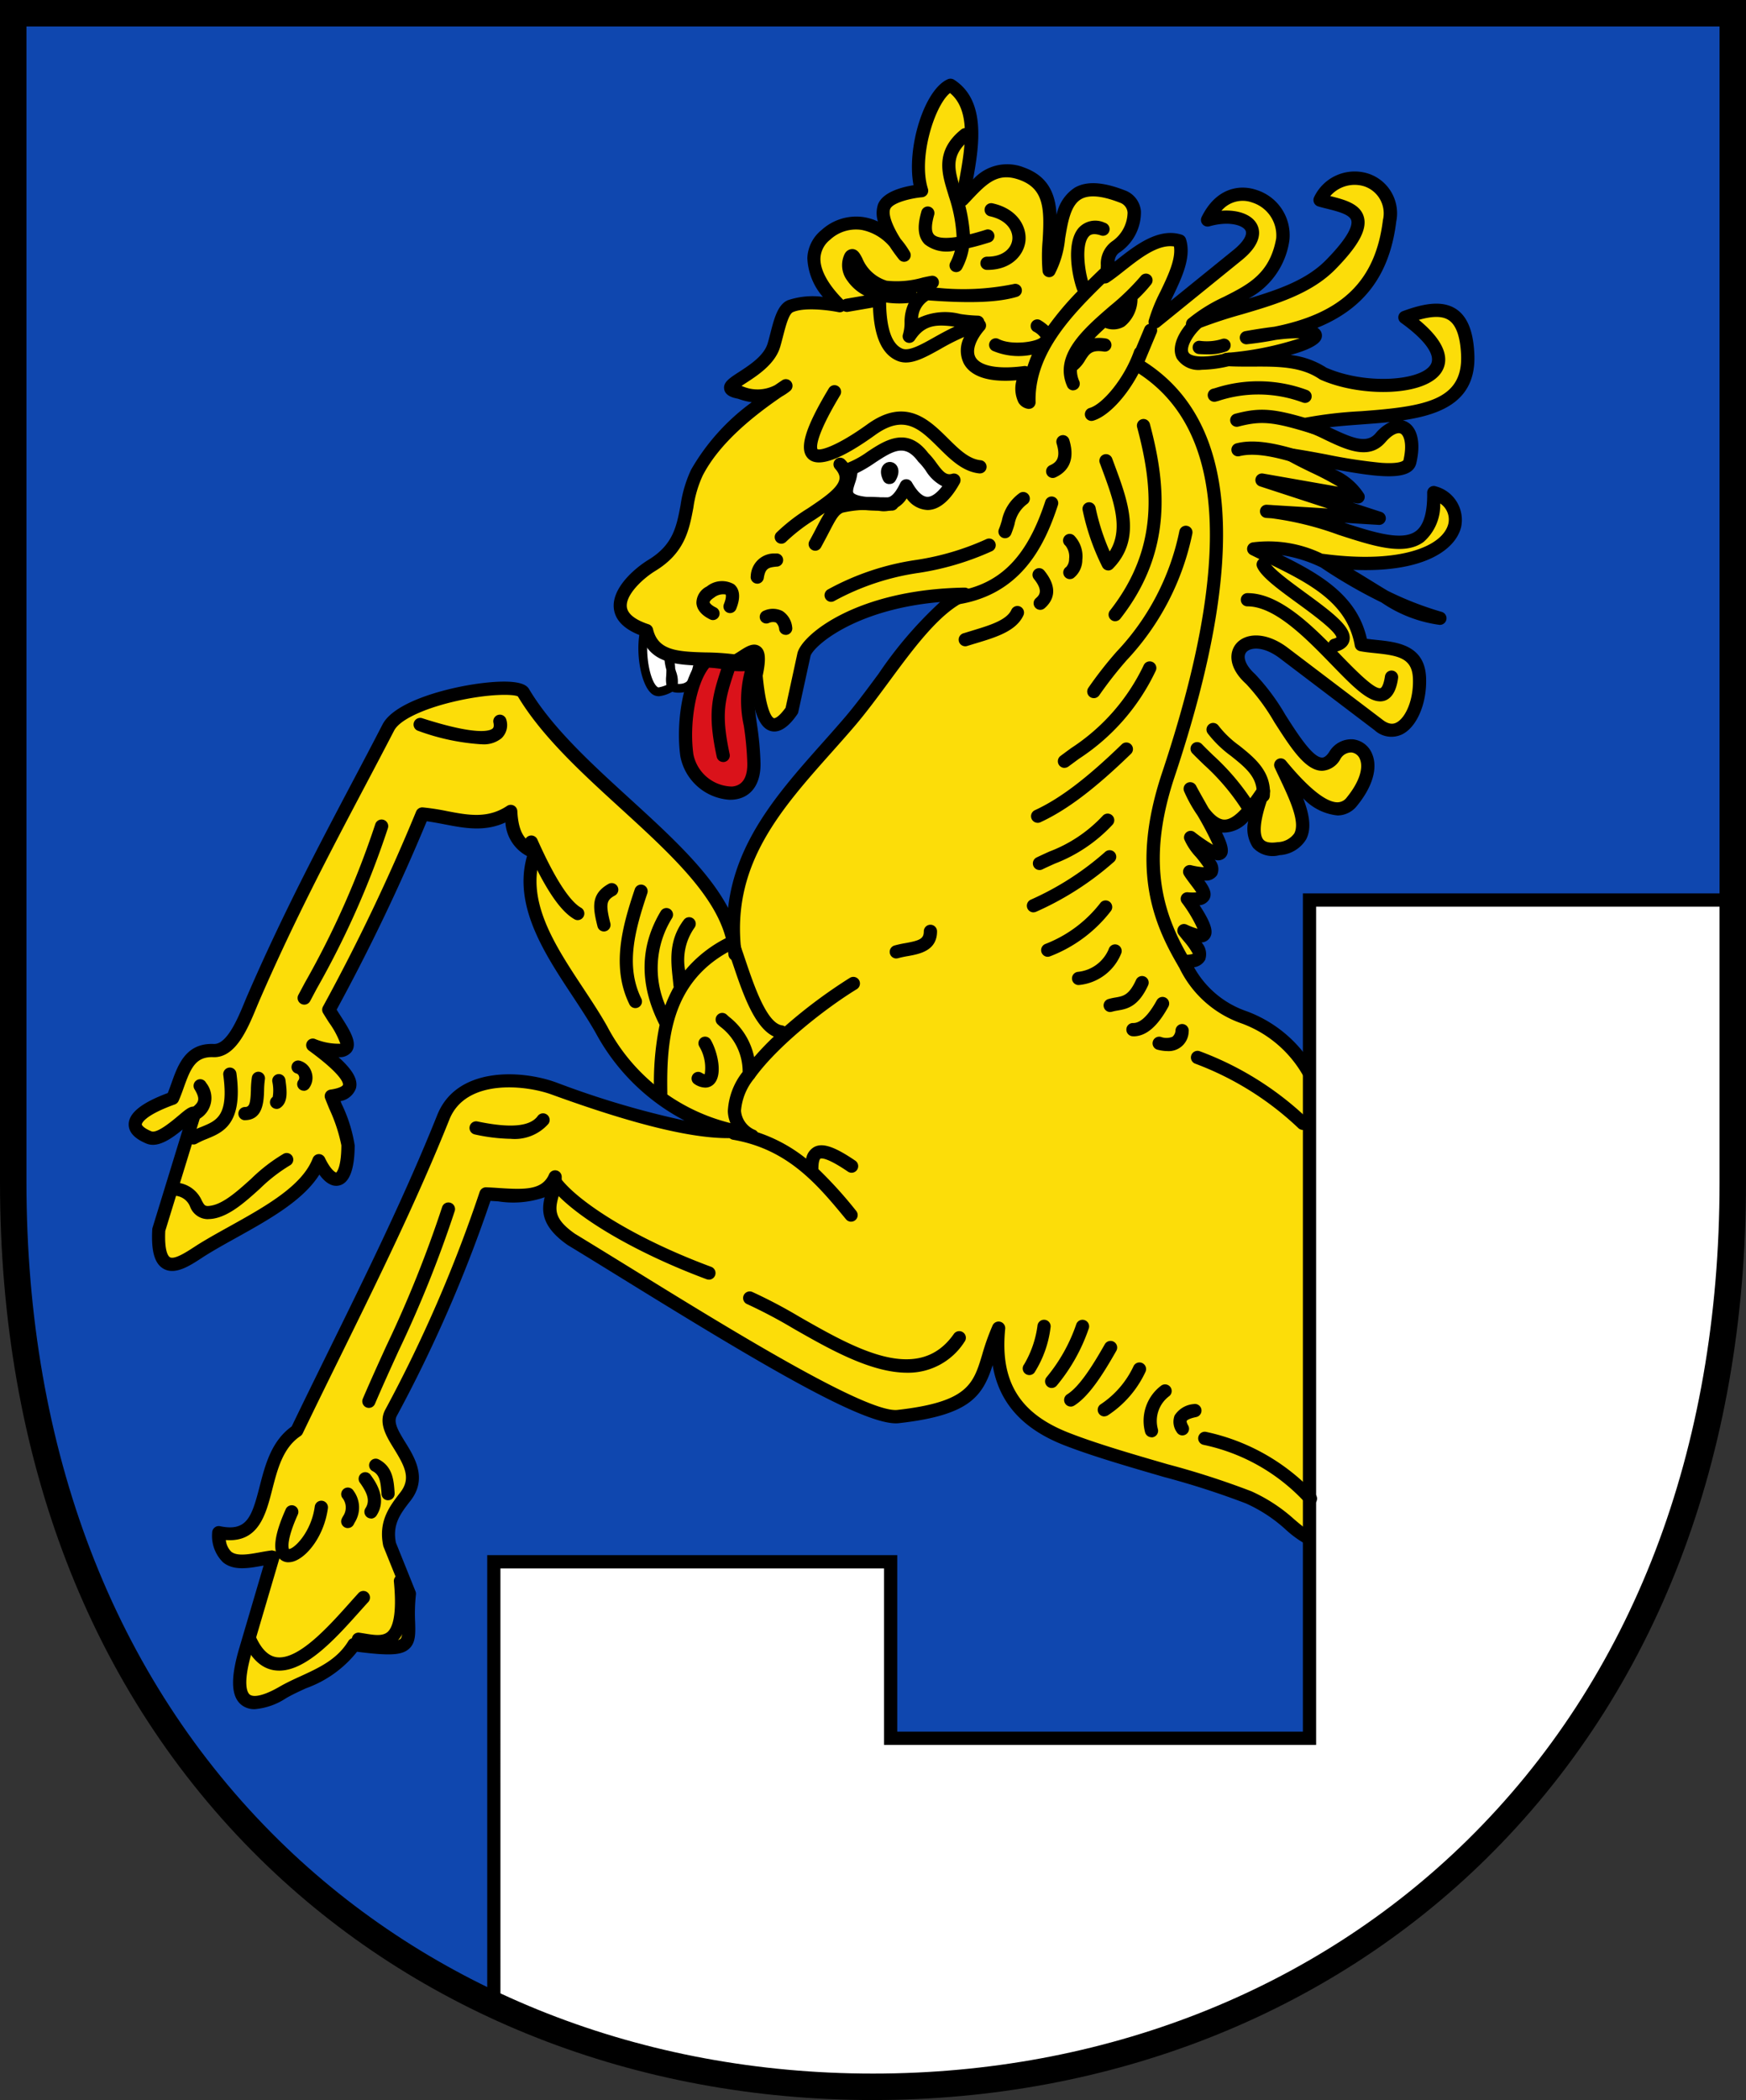 <svg xmlns="http://www.w3.org/2000/svg" width="169.411" height="203.636" viewBox="0 0 169.411 203.636"><rect x="0" y="0" width="169.411" height="203.636" fill="#333333" stroke="none"/><path d="M3,3H169.844V116.369c0,55.615-38.5,87.7-83.422,87.7S3,171.966,3,116.352Z" transform="translate(-1.717 -1.717)" fill="#0f47af"/><g transform="translate(61.941 61.168)"><path d="M145.87,144c-.368,2.409.445,5.694,1.544,5.472,2.387-.488.92-1.489.881-3.431.595,1.831-.436,3.059.881,3.1,1.964.064,1.613-1.9,2.207-2.815-.984-1.934-3.722-2.276-5.514-2.323h0Z" transform="translate(-145.356 -143.564)" fill="#fff"/><path d="M146.739,149.324a1.083,1.083,0,0,1-.757-.334c-.9-.856-1.42-3.542-1.1-5.639l.056-.372.376.009c3.084.081,5.061.941,5.882,2.558l.111.222-.137.205a3.187,3.187,0,0,0-.312.894c-.218.864-.556,2.169-2.267,2.113a1.779,1.779,0,0,1-.513-.09,3.345,3.345,0,0,1-1.151.415.915.915,0,0,1-.193.021Zm-1.061-5.467c-.18,1.844.3,3.957.89,4.513.077.073.141.107.193.094a3.2,3.2,0,0,0,.749-.231,3.1,3.1,0,0,1-.026-.856c.013-.188.021-.394.021-.612a5.415,5.415,0,0,1-.205-1.3l.834-.141a4.663,4.663,0,0,1,.222,1.318c.026.09.051.18.077.265a2.743,2.743,0,0,1,.18,1.224h.009c.984.034,1.168-.509,1.407-1.472a4.671,4.671,0,0,1,.3-.915c-.7-1.129-2.259-1.763-4.65-1.882Z" transform="translate(-144.788 -142.98)"/></g><g transform="translate(12.479 7.63)"><path d="M57.3,165.608c-.552,4.693,1.69,5.887-5.395,4.933-1.639,2.674-4.6,3.307-6.9,4.642-2.6,1.506-5.429,2.028-3.615-4.128l2.644-8.971c-2.327.287-5.159,1.519-5.249-2.387,5.835,1.2,3.217-6.956,7.581-9.869,4.856-10.079,10.062-20.013,14.22-30.4,1.788-4.466,7.97-3.79,10.734-2.785,4.749,1.728,12.924,4.5,17.728,4.167a19.343,19.343,0,0,1-13.125-9.869c-3.007-5.33-8.62-11.132-6.447-17.194-1.168-.475-2.207-1.228-2.34-3.949-2.862,1.9-5.72.471-8.582.24a193.034,193.034,0,0,1-9.069,18.973c1.313,2.216,3.876,5.159-1.557,3.44,3.452,2.515,5.074,4.479,1.8,4.95.684,1.733,1.621,3.837,1.617,4.766-.017,4.12-1.6,4.047-2.828,1.489-1.433,3.713-7.191,6.092-11.2,8.552-1.7,1.044-4.637,3.551-4.347-1.852l3.358-10.939c.483-1.57-2.708,2.644-4.312,1.985-2.314-.95-1.643-2.383,2.3-3.8.89-1.972,1.142-4.732,3.961-4.625,1.968.077,3.114-3.358,3.889-5.138,4.359-10.045,8.719-17.784,13.078-26.19,1.514-2.918,12.081-4.607,13.082-3.414,5.459,9.2,20.038,16.577,20.565,25.4-1.3-10,5.514-16,11.084-22.494,3.713-4.334,7.226-10.687,11.2-12.415-10.19.158-15.337,4.445-15.611,5.9L94.4,79.987c-2.61,3.718-3.234-.907-3.465-3.405.856-3.961-.98-1.775-2.032-1.382-3.521-.56-7.739.62-8.59-2.96-5.035-1.664-1.429-5.142.518-6.327,4.013-2.447,2.785-5.912,4.359-8.984,1.72-3.35,5.172-6.118,8.646-8.424a4.265,4.265,0,0,1-4.5.625c-2.986-.556,2.468-1.668,3.32-4.578.471-1.6.727-3.393,1.6-3.773,1.6-.7,4.791-.034,4.791-.034-1.951-1.917-3.773-4.77-1.36-6.875,2.464-2.148,5.741-1.2,7.606,1.976,0,0-2.55-3.149-1.947-4.714.492-1.275,3.645-1.544,3.645-1.544-1.074-3.414.787-9.36,2.789-10.237,3.247,2.1,1.865,7.17,1.172,11.1,1.566-1.621,2.965-3.534,5.758-2.524,4.111,1.48,2.272,6.058,2.665,9.395,1.775-2.725-.235-10.036,7.072-7.191,2.173.847,1,3.872-.655,4.92-1.065.676-.552,2.165-.993,2.879,2-1.326,4.689-4.287,7.217-3.478.736,2.319-1.78,5.523-2.357,7.842l8-6.486c3.264-2.648.406-4.359-2.93-3.388,2.468-5.031,7.974-1.459,7.3,1.908-1,5.506-5.673,5.459-8.744,8.167,4.5-1.878,10.109-2.4,13.4-5.745,5.275-5.373,1.459-5.527-1.048-6.259,1.617-3.431,7.328-2.661,6.755,2-.766,6.229-4.287,10.25-13.869,11.324,10.332-1.831,7.82,1.121-1.942,2.13,3.2.218,6.7-.449,9.369,1.369,5.818,2.58,16.646.834,7.923-5.446,3.29-1.2,5.882-1.3,6.092,3.611.312,7.247-9.472,5.386-15.713,6.755,2.49.783,5.527,3.307,7.247,1.3,1.869-2.178,3.606-.928,2.853,2.323-.419,1.818-7.345-.056-11.461-.637,2.319,1.322,5.7,2.468,6.434,4.051L140,57.643l11.375,3.709-10.926-.676c7.277.287,16.372,7.653,16.222-1.814,4.27,1.579,2.682,8.385-10.836,6.567a42.264,42.264,0,0,0,11.431,5.626c-5.2-.291-10.9-7.842-18.071-6.738,4.556,2.267,9.566,4.184,10.443,9.283,2.272.432,5.514-.026,5.647,3.226s-1.763,6.323-3.97,4.565l-9.194-6.973c-3.328-2.524-6.13-.111-3.226,2.515,2.759,2.494,5.861,10.956,8.184,7.41,1.54-2.349,5.288.009,1.668,4.458-1.7,2.1-4.646-.779-6.918-3.538,1.54,3.354,3.991,7.5-.218,8.124-2.9.432-2.806-2.058-1.467-5.6-2.16,3.2-4.359,5.831-7.1-.21,1.805,3.431,5.72,9.048.034,4.71.394,1.313,4.475,4.368-.094,3.328.89,1.412,2.725,2.866-.227,2.631,1.818,2.614,2.806,4.543-.321,3.08,1.027,1.365,2.858,3.016-.043,2.982,3.375,7.089,8.175,3.658,12.372,11.149l.077,44.95c-1.9-.89-2.815-2.661-6.13-4.133-3.444-1.527-12.368-3.576-17.707-5.673-5.275-2.071-7.076-5.668-6.567-10.729-2.053,4.556-.492,7.529-9.745,8.569-3.876.436-21.339-10.883-31.722-17.189-3.551-2.481-1.433-4.086-1.561-6.041-1.035,2.391-4.021,1.745-6.712,1.647a134.248,134.248,0,0,1-9.194,21.2c-1.241,2.237,3.837,4.963,1.395,8.124-.984,1.271-1.989,2.528-1.54,4.659l1.925,4.77Z" transform="translate(-30.041 -18.702)" fill="#fcdd09"/><path d="M41.4,175.937a1.985,1.985,0,0,1-1.266-.4c-1.027-.8-1.1-2.563-.227-5.523l2.357-8c-.034,0-.064.013-.1.017-1.382.248-2.811.5-3.829-.329a3.589,3.589,0,0,1-1.061-2.858.65.65,0,0,1,.231-.509.631.631,0,0,1,.539-.137c2.588.535,3.072-.873,3.833-3.837.535-2.075,1.134-4.419,3.114-5.835,1.185-2.456,2.409-4.941,3.589-7.345,3.649-7.414,7.422-15.08,10.537-22.862,1.87-4.676,8.077-4.415,11.551-3.149a86.477,86.477,0,0,0,12.441,3.692A20.6,20.6,0,0,1,74.5,110.38c-.663-1.172-1.442-2.353-2.267-3.606-2.717-4.111-5.78-8.749-4.406-13.561a3.955,3.955,0,0,1-2.1-3.256c-2.011.928-3.979.552-5.891.184-.6-.116-1.172-.222-1.741-.3a192.9,192.9,0,0,1-8.74,18.267c.12.2.248.394.376.595.916,1.429,1.707,2.661,1.052,3.512a1.465,1.465,0,0,1-1.245.5c1.395,1.258,1.9,2.186,1.694,3.007a1.938,1.938,0,0,1-1.5,1.258c.034.09.073.18.107.27a14.188,14.188,0,0,1,1.266,4.026c-.013,2.357-.522,3.662-1.514,3.884-.65.145-1.313-.227-1.912-1.061-1.579,2.52-4.881,4.359-8.09,6.143-1,.556-1.938,1.078-2.806,1.613-.167.1-.347.218-.535.342-1.147.749-2.575,1.681-3.7,1.031-.856-.492-1.2-1.7-1.087-3.807a.644.644,0,0,1,.026-.154l2.93-9.54c-1.074.881-2.4,1.827-3.512,1.369-1.164-.479-1.745-1.112-1.728-1.891.026-1.082,1.262-2.071,3.79-3.012.128-.308.244-.637.368-.984.616-1.728,1.378-3.889,4.1-3.773h.039c1.266,0,2.314-2.528,2.939-4.043.107-.257.205-.5.3-.71,3.388-7.807,6.832-14.327,10.16-20.633.98-1.852,1.959-3.709,2.935-5.6,1.185-2.284,6.575-3.666,9.908-4.034,3.491-.385,4.051.282,4.235.5a.613.613,0,0,1,.06.086c2.22,3.743,6.049,7.234,9.75,10.614,3.9,3.559,7.645,6.978,9.574,10.627.744-6.55,5-11.328,9.134-15.979.714-.8,1.45-1.63,2.152-2.447,1.112-1.3,2.233-2.819,3.32-4.287a39.239,39.239,0,0,1,5.964-6.948c-8.518.732-12.428,4.453-12.577,5.258L94.149,79.24a.591.591,0,0,1-.1.231c-.338.479-1.36,1.942-2.575,1.621-1.125-.3-1.737-1.9-2.053-5.335a.718.718,0,0,1,.013-.193,7.272,7.272,0,0,0,.205-1.45c-.154.086-.338.205-.471.291a5.041,5.041,0,0,1-.916.513.65.65,0,0,1-.325.034,22.261,22.261,0,0,0-2.8-.193c-2.635-.068-5.356-.141-6.22-2.909-1.634-.607-2.524-1.493-2.657-2.635-.227-1.976,2.011-3.906,3.371-4.736,2.379-1.45,2.712-3.226,3.1-5.279a12.267,12.267,0,0,1,1.022-3.448,21,21,0,0,1,5.891-6.545A6.609,6.609,0,0,1,88.3,48.87c-.424-.081-1.211-.252-1.339-.9-.137-.68.488-1.087,1.429-1.694,1.027-.667,2.434-1.579,2.785-2.781.1-.329.184-.672.27-1,.364-1.416.71-2.755,1.686-3.179a7.568,7.568,0,0,1,3.4-.325,6.115,6.115,0,0,1-1.506-3.756,3.667,3.667,0,0,1,1.373-2.721,5,5,0,0,1,4.12-1.253,5.319,5.319,0,0,1,1.352.419,2.758,2.758,0,0,1,.009-1.656c.466-1.206,2.336-1.681,3.448-1.861-.693-3.645,1.044-9.279,3.328-10.276a.652.652,0,0,1,.607.047c3.033,1.959,2.5,6.1,1.84,9.677a4.444,4.444,0,0,1,4.958-1.164c2.4.864,3.042,2.652,3.149,4.59a4.063,4.063,0,0,1,1.771-2.64c1.138-.65,2.717-.565,4.83.257a2.365,2.365,0,0,1,1.583,2.049,4.7,4.7,0,0,1-2.122,4.013,1.057,1.057,0,0,0-.424.856c.056-.043.111-.09.167-.133,1.81-1.429,4.06-3.2,6.332-2.477a.638.638,0,0,1,.415.415c.556,1.75-.385,3.726-1.3,5.634-.06.12-.116.244-.171.359l6.1-4.941c.924-.749,1.36-1.467,1.147-1.878-.27-.513-1.63-.937-3.5-.4a.645.645,0,0,1-.757-.9c1.373-2.8,3.649-3.2,5.322-2.631a4.6,4.6,0,0,1,3.187,4.945,7.6,7.6,0,0,1-3.94,5.587c2.918-.877,5.621-1.814,7.512-3.743,2.379-2.426,2.55-3.444,2.439-3.837-.163-.578-1.322-.868-2.344-1.125-.3-.073-.586-.145-.86-.227a.639.639,0,0,1-.406-.351.658.658,0,0,1,0-.539,4.358,4.358,0,0,1,5.176-2.319,4.046,4.046,0,0,1,2.8,4.672c-.625,5.108-3.05,8.436-7.658,10.306a.882.882,0,0,1,.265.235.823.823,0,0,1,.116.843c-.257.616-1.455,1.138-2.978,1.557a8.17,8.17,0,0,1,3.487,1.241c3.846,1.681,9.211,1.258,10.113-.321.509-.886-.539-2.361-2.879-4.043a.64.64,0,0,1,.154-1.121c1.758-.642,3.748-1.164,5.2-.2,1.087.727,1.664,2.16,1.758,4.381.193,4.466-3.08,5.835-6.935,6.4a1.58,1.58,0,0,1,.359.133c1.052.53,1.407,2.036.945,4.021-.424,1.84-3.82,1.352-7.932.6a6.266,6.266,0,0,1,2.866,2.4.641.641,0,0,1-.693.9l-.424-.073,2.781.907a.643.643,0,0,1,.432.732.652.652,0,0,1-.672.522l-3.341-.205c2.9.937,5.613,1.788,6.935.813.761-.56,1.129-1.818,1.1-3.73a.661.661,0,0,1,.27-.535.64.64,0,0,1,.595-.077,3.363,3.363,0,0,1,2.43,3.944c-.552,2.225-3.649,4.445-10.468,4.145.629.368,1.241.749,1.84,1.117.513.317,1.022.633,1.523.928a31.76,31.76,0,0,0,5.224,2.036.642.642,0,0,1-.21,1.258,13.02,13.02,0,0,1-5.634-2.173,48.792,48.792,0,0,1-5.891-3.405,13.184,13.184,0,0,0-3.786-1.181c3.726,1.84,7.324,3.91,8.257,8.107.3.043.616.077.945.111,1.972.205,4.672.483,4.8,3.653.1,2.456-.868,4.766-2.3,5.493a2.421,2.421,0,0,1-2.708-.4l-9.181-6.965c-1.587-1.2-2.858-1.07-3.256-.59-.381.462-.043,1.313.847,2.118a21.122,21.122,0,0,1,2.952,3.966c1.176,1.84,2.64,4.128,3.559,4.133h0c.218,0,.458-.188.7-.565a2.482,2.482,0,0,1,2.276-1.206,2.257,2.257,0,0,1,1.878,1.42c.569,1.348.043,3.17-1.446,5a2.422,2.422,0,0,1-1.9.963,5.256,5.256,0,0,1-3.345-1.664c.578,1.506.856,2.918.278,4a3.227,3.227,0,0,1-2.567,1.514,2.6,2.6,0,0,1-2.575-.727,3.291,3.291,0,0,1-.466-2.58,3.188,3.188,0,0,1-2.486,1.121.283.283,0,0,1-.06,0c.629,1.288.762,2.019.257,2.46a.97.97,0,0,1-.963.171,1.358,1.358,0,0,1,.218,1.5,1.29,1.29,0,0,1-1.2.518h-.03c.462.633.8,1.241.488,1.814a1.236,1.236,0,0,1-.945.582c1.189,1.831,1.4,2.674.92,3.251a1.011,1.011,0,0,1-.732.355,1.677,1.677,0,0,1,.351,1.686,1.432,1.432,0,0,1-1.078.719,9.248,9.248,0,0,0,5.117,4.27,12.6,12.6,0,0,1,6.8,6,.653.653,0,0,1,.081.312l.077,44.95a.65.65,0,0,1-.3.543.633.633,0,0,1-.616.038,10.187,10.187,0,0,1-2.28-1.6,14.506,14.506,0,0,0-3.842-2.52,78.956,78.956,0,0,0-7.966-2.567c-3.435-1-6.99-2.028-9.711-3.093-4.021-1.579-6.3-4.128-6.9-7.748-.993,3.063-2.272,4.86-9.108,5.626-3.2.359-13.514-5.805-26.644-13.908-1.955-1.206-3.812-2.353-5.484-3.367-2.588-1.805-2.541-3.35-2.233-4.633a9.3,9.3,0,0,1-4.5.4c-.252-.017-.509-.034-.761-.047A135.045,135.045,0,0,1,55.193,147.5c-.334.6.086,1.369.817,2.55.92,1.484,2.173,3.521.526,5.656l-.051.064c-.928,1.2-1.733,2.242-1.382,4.017l1.9,4.719a.664.664,0,0,1,.043.317,17.05,17.05,0,0,0-.077,2.682c.034,1.112.06,1.994-.586,2.575-.7.629-1.857.7-5.052.291a11.057,11.057,0,0,1-4.941,3.538c-.693.317-1.343.616-1.947.967a6.5,6.5,0,0,1-3.063,1.065Zm1.767-15.363a.639.639,0,0,1,.612.821l-2.644,8.971c-.958,3.256-.406,4-.214,4.154.419.329,1.5.047,2.892-.761.659-.381,1.369-.71,2.058-1.022,1.814-.834,3.529-1.626,4.616-3.4a.63.63,0,0,1,.633-.3c1.275.171,3.927.526,4.424.081.2-.184.184-.8.163-1.583a19,19,0,0,1,.068-2.708l-1.865-4.62a1.031,1.031,0,0,1-.034-.107c-.5-2.387.62-3.837,1.609-5.121l.051-.064c1.031-1.335.462-2.477-.6-4.2-.774-1.249-1.57-2.545-.847-3.85a134.259,134.259,0,0,0,9.146-21.1.648.648,0,0,1,.629-.432c.419.017.847.043,1.271.073,2.571.171,4.18.167,4.83-1.335a.641.641,0,0,1,1.228.214,5.438,5.438,0,0,1-.274,1.818c-.355,1.288-.612,2.22,1.562,3.739,1.643,1,3.5,2.143,5.459,3.35,9.078,5.6,22.789,14.071,25.827,13.728,6.836-.77,7.363-2.507,8.231-5.39a22.306,22.306,0,0,1,1-2.8.642.642,0,0,1,1.224.329c-.513,5.091,1.386,8.2,6.16,10.071,2.665,1.048,6.19,2.071,9.6,3.059a79.52,79.52,0,0,1,8.128,2.622,15.956,15.956,0,0,1,4.154,2.717c.372.317.719.612,1.074.868l-.073-43.649a11.346,11.346,0,0,0-6.122-5.309,10.55,10.55,0,0,1-6.186-5.733.64.64,0,0,1,.038-.62.685.685,0,0,1,.548-.3,2.875,2.875,0,0,0,.89-.086,6.652,6.652,0,0,0-.877-1.241c-.171-.21-.342-.419-.5-.625a.643.643,0,0,1,.783-.971,6.214,6.214,0,0,0,1.044.4,13.4,13.4,0,0,0-1.519-2.533.641.641,0,0,1,.578-1.005,4.438,4.438,0,0,0,.826.009c-.133-.218-.364-.522-.535-.744-.222-.3-.458-.6-.655-.916a.646.646,0,0,1,.689-.971,7.152,7.152,0,0,0,1.232.2,12,12,0,0,0-.766-1.005A5.993,5.993,0,0,1,131.6,91.6a.641.641,0,0,1,1-.7,16.775,16.775,0,0,0,1.78,1.224,30.708,30.708,0,0,0-1.5-2.853,13.563,13.563,0,0,1-1.288-2.306.643.643,0,0,1,1.155-.565c.321.607.719,1.3,1.1,1.976.034.064.073.124.107.184.616.834,1.112,1.087,1.467,1.117,1.04.09,2.267-1.57,3.324-3.132a.641.641,0,0,1,1.129.586c-1.172,3.1-.89,4.137-.616,4.475.222.278.693.364,1.386.261a2.051,2.051,0,0,0,1.626-.847c.595-1.112-.479-3.375-1.425-5.373-.163-.338-.321-.676-.471-1a.642.642,0,0,1,1.078-.676c2.738,3.328,4.231,4.03,5.005,4.03h.009a1.129,1.129,0,0,0,.911-.488c1.164-1.429,1.634-2.811,1.262-3.7a1,1,0,0,0-.809-.642,1.2,1.2,0,0,0-1.082.629,2.137,2.137,0,0,1-1.775,1.147h-.009c-1.613-.009-3.012-2.195-4.633-4.723a20.191,20.191,0,0,0-2.734-3.7c-1.771-1.6-1.63-3.1-.975-3.889.864-1.044,2.866-1.245,5.018.385L150.842,80c.727.578,1.189.347,1.339.27.856-.432,1.69-2.16,1.6-4.3-.081-1.959-1.442-2.2-3.649-2.43-.492-.051-1-.1-1.476-.193a.642.642,0,0,1-.513-.522c-.732-4.27-4.616-6.152-8.723-8.15-.458-.222-.916-.445-1.373-.672a.641.641,0,0,1,.188-1.206,12.041,12.041,0,0,1,6.772,1.108.208.208,0,0,1,.051,0c7.606,1.022,11.632-.783,12.158-2.9a1.868,1.868,0,0,0-.787-1.981,4.742,4.742,0,0,1-1.6,3.722c-1.878,1.39-4.843.428-8.278-.684a30.149,30.149,0,0,0-6.477-1.6l-.53-.034a.643.643,0,0,1-.6-.672.632.632,0,0,1,.667-.607c.184.009.372.017.56.034l5.352.329-6.584-2.148a.641.641,0,0,1,.308-1.241l7.273,1.275a27.943,27.943,0,0,0-2.605-1.373c-.749-.364-1.523-.74-2.207-1.129a.642.642,0,0,1,.406-1.194c.984.141,2.1.347,3.281.569a50.8,50.8,0,0,0,5.322.813c1.934.133,2.143-.248,2.143-.248.372-1.609.038-2.43-.274-2.588-.265-.133-.817.073-1.467.826-1.566,1.822-3.85.732-5.87-.231a16.62,16.62,0,0,0-2.058-.877.642.642,0,0,1,.056-1.241,40.246,40.246,0,0,1,5.476-.646c6.182-.453,9.925-1.044,9.733-5.455-.077-1.758-.475-2.892-1.189-3.371-.607-.406-1.527-.424-2.909-.034,2.841,2.344,2.828,3.979,2.259,4.971-1.429,2.49-7.859,2.58-11.8.83-.034-.017-.068-.034-.1-.056-1.8-1.228-4.056-1.224-6.438-1.211-.86,0-1.75.009-2.614-.051a.642.642,0,0,1-.021-1.279A30.038,30.038,0,0,0,142.8,43a17.626,17.626,0,0,0-2.336.167q-1.3.257-2.747.415a.642.642,0,0,1-.184-1.271c1.087-.193,2.006-.329,2.785-.424,6.64-1.318,9.84-4.509,10.554-10.349a2.76,2.76,0,0,0-1.878-3.286,3.126,3.126,0,0,0-3.234.963c1.36.342,2.9.732,3.26,2.019.342,1.219-.509,2.789-2.759,5.082-2.34,2.383-5.758,3.4-9.065,4.372a44.535,44.535,0,0,0-4.543,1.519.642.642,0,0,1-.672-1.074,15.876,15.876,0,0,1,3.452-2.143c2.4-1.211,4.462-2.255,5.082-5.66a3.347,3.347,0,0,0-2.336-3.491,2.682,2.682,0,0,0-2.973.8c1.6-.12,2.948.364,3.448,1.318.312.595.535,1.84-1.476,3.47l-8,6.486a.642.642,0,0,1-1.027-.655,15.812,15.812,0,0,1,1.138-2.8c.736-1.54,1.493-3.123,1.309-4.355-1.54-.235-3.268,1.129-4.809,2.34-.535.424-1.04.821-1.523,1.138a.639.639,0,0,1-.8-.073.648.648,0,0,1-.1-.8,2.382,2.382,0,0,0,.137-.779,2.661,2.661,0,0,1,1.061-2.3,3.463,3.463,0,0,0,1.532-2.806,1.1,1.1,0,0,0-.77-.975c-1.7-.663-2.96-.779-3.726-.338-1.027.586-1.3,2.237-1.566,3.837a9.31,9.31,0,0,1-1.01,3.444.635.635,0,0,1-.684.274.648.648,0,0,1-.492-.552,17.478,17.478,0,0,1,.009-3.029c.18-3.063.116-4.984-2.25-5.84-2.028-.732-3.08.24-4.629,1.887-.15.163-.3.321-.453.479a.637.637,0,0,1-.753.124.646.646,0,0,1-.342-.684c.073-.411.154-.834.235-1.266.637-3.38,1.356-7.191-.8-8.958-1.467,1.172-3.1,6.233-2.143,9.275a.635.635,0,0,1-.077.548.643.643,0,0,1-.479.282c-1.155.1-2.875.548-3.1,1.134-.231.6.321,1.827,1.01,2.909a8.4,8.4,0,0,1,.89,1.249.641.641,0,0,1-1.052.727c-.154-.193-.509-.646-.89-1.232a4.76,4.76,0,0,0-2.729-1.617,3.679,3.679,0,0,0-3.067.954,2.422,2.422,0,0,0-.933,1.793c-.034,1.164.791,2.635,2.323,4.137a.642.642,0,0,1-.582,1.087c-.834-.171-3.256-.509-4.406,0-.4.175-.71,1.365-.958,2.323-.09.347-.18.7-.282,1.044-.488,1.66-2.19,2.768-3.32,3.5-.133.086-.287.188-.432.282a.136.136,0,0,1,.038.013,3.652,3.652,0,0,0,3.2-.077c.244-.167.483-.329.714-.483a.644.644,0,0,1,.757,1.04,5.67,5.67,0,0,1-.8.539c-2.67,1.827-6.032,4.466-7.679,7.675a10.976,10.976,0,0,0-.9,3.1c-.406,2.156-.83,4.389-3.692,6.135-1.228.749-2.9,2.327-2.764,3.5.1.843,1.2,1.378,2.113,1.677a.642.642,0,0,1,.424.462c.488,2.045,2.255,2.195,5.1,2.267a24.262,24.262,0,0,1,2.776.18c.154-.081.347-.205.53-.325.629-.406,1.339-.873,1.964-.441.548.376.625,1.181.274,2.849.364,3.812,1.022,4.1,1.1,4.115,0,0,.347.056,1.121-1.014l1.138-5.241c.329-1.745,5.647-6.242,16.231-6.409a.65.65,0,0,1,.637.5.638.638,0,0,1-.372.723c-2.61,1.134-5.142,4.565-7.589,7.884-1.1,1.489-2.233,3.025-3.375,4.359-.71.83-1.45,1.66-2.169,2.468-4.907,5.51-9.549,10.729-8.856,18.7a8.584,8.584,0,0,1,.094.877.637.637,0,0,1-.582.676.644.644,0,0,1-.7-.556q-.058-.424-.09-.834c-.74-4.595-5.442-8.886-10.4-13.412-3.748-3.418-7.619-6.956-9.942-10.832-.4-.235-2.892-.291-6.306.526-3,.719-5.185,1.784-5.7,2.781-.98,1.891-1.959,3.748-2.939,5.6-3.315,6.284-6.746,12.783-10.118,20.548-.09.21-.188.441-.291.689-.86,2.075-2.032,4.928-4.214,4.834-1.686-.064-2.178,1.07-2.841,2.926-.158.441-.321.9-.513,1.322a.636.636,0,0,1-.368.338c-3.149,1.134-3.2,1.921-3.2,1.929,0,.116.244.394.933.676.552.227,2.015-1.01,2.644-1.536.821-.693,1.275-1.074,1.793-.732.317.21.4.569.244,1.065l-3.337,10.862c-.1,2.062.321,2.473.449,2.55.449.257,1.643-.526,2.361-.993.2-.128.385-.252.565-.359.894-.548,1.848-1.078,2.858-1.638,3.461-1.925,7.042-3.919,8.077-6.6a.641.641,0,0,1,1.176-.047c.552,1.155,1.014,1.42,1.1,1.425-.009,0,.492-.359.5-2.64a15.785,15.785,0,0,0-1.172-3.538c-.137-.338-.274-.672-.4-.993a.641.641,0,0,1,.5-.868c.95-.137,1.206-.376,1.228-.458s.094-.851-3.311-3.337a.642.642,0,0,1,.573-1.129,5.894,5.894,0,0,0,2.486.471,8.407,8.407,0,0,0-1.087-2.028c-.205-.317-.406-.637-.59-.941a.64.64,0,0,1-.009-.637,190.523,190.523,0,0,0,9.035-18.909.649.649,0,0,1,.646-.4,22.278,22.278,0,0,1,2.344.359c2.032.389,3.949.757,5.835-.5a.646.646,0,0,1,.646-.039.637.637,0,0,1,.351.543c.12,2.443.988,2.995,1.942,3.384a.643.643,0,0,1,.364.809c-1.574,4.406,1.3,8.766,4.09,12.98.839,1.271,1.63,2.468,2.314,3.683a18.543,18.543,0,0,0,12.689,9.557.637.637,0,0,1,.518.667.648.648,0,0,1-.595.6c-3.636.257-9.527-1.121-17.994-4.2-2.55-.928-8.329-1.557-9.921,2.421-3.132,7.829-6.918,15.517-10.575,22.952-1.206,2.451-2.456,4.988-3.658,7.487a.644.644,0,0,1-.222.257c-1.69,1.129-2.22,3.191-2.734,5.189-.62,2.417-1.318,5.134-4.5,4.894a1.815,1.815,0,0,0,.522,1.129c.565.462,1.7.257,2.789.06.376-.068.77-.137,1.151-.184.026,0,.051,0,.077,0ZM145.7,51.633l.111.051c2.122,1.014,3.478,1.557,4.342.552a4.128,4.128,0,0,1,1.395-1.108c-.907.1-1.822.163-2.721.231-1.044.077-2.1.154-3.123.274Z" transform="translate(-29.169 -17.834)"/></g><g transform="translate(47.273 86.631)"><path d="M112,310.952V268.171h38.5v17.112h40.642V204h40.642l.4,37.805c-4.68,24.227-11.1,52.034-49.6,71.285C151.914,323.7,130.712,319.3,112,310.952Z" transform="translate(-111.358 -203.358)" fill="#fff"/><path d="M147.6,319.137c-14.922,0-26.687-3.983-36.719-8.458l-.381-.171V266.667h39.786v17.112h39.358V202.5h41.916l.411,38.507-.013.064c-2.5,12.924-5.309,25.531-12.188,37.7-8.038,14.22-20.389,25.352-37.754,34.036l-.077.034c-13.117,4.539-24.423,6.3-34.34,6.3Zm-35.816-9.459c16.406,7.264,37.531,13.082,69.7,1.964,17.112-8.565,29.27-19.521,37.172-33.5,6.772-11.983,9.561-24.458,12.034-37.249l-.394-37.108H190.928v81.283H149V267.954H111.783Z" transform="translate(-110.5 -202.5)"/></g><g transform="translate(65.875 63.452)"><path d="M157.49,149.82c-1.583,1.613-2.323,5.959-1.874,9.155.509,3.628,6.592,5.668,6.507.77-.073-4.252-1.433-6.614.175-9.865-1.716.714-2.845-.073-4.809-.06Z" transform="translate(-154.843 -149.178)" fill="#da121a"/><path d="M158.969,162.424a5.2,5.2,0,0,1-4.851-4.222c-.449-3.2.21-7.816,2.053-9.69a.645.645,0,0,1,.453-.193,10.854,10.854,0,0,1,2.024.205,4.165,4.165,0,0,0,2.541-.1.642.642,0,0,1,.821.877c-.984,1.989-.766,3.572-.462,5.763a30.2,30.2,0,0,1,.351,3.807c.039,2.083-.963,3.405-2.674,3.538-.086.009-.175.009-.261.009Zm-2.058-12.817c-1.245,1.532-1.951,5.348-1.523,8.419a3.9,3.9,0,0,0,3.739,3.11c1.262-.1,1.506-1.271,1.489-2.237a29.425,29.425,0,0,0-.338-3.653,11.4,11.4,0,0,1,.094-5.3,7.207,7.207,0,0,1-1.942-.15,10.7,10.7,0,0,0-1.519-.184Z" transform="translate(-153.982 -148.319)"/></g><g transform="translate(81.478 42.42)"><path d="M192.366,103.047c2.353-.813,4.706-4.24,7.059-1.1.941.868,1.514,2.648,2.978,2.207-.732,1.335-2.661,4.021-4.633.552-.548,1.142-1.224,2.075-2.648,1.763-5.087.017-2.426-2.113-2.755-3.418Z" transform="translate(-191.316 -100.008)" fill="#fff"/><path d="M194.786,106.315a2.94,2.94,0,0,1-.59-.06c-1.9,0-2.969-.3-3.457-.967a2.191,2.191,0,0,1-.034-2.075,2.119,2.119,0,0,0,.175-.86.646.646,0,0,1,.411-.766,9.068,9.068,0,0,0,1.865-1.048c1.626-1.074,3.846-2.541,5.878.12a7.825,7.825,0,0,1,.8.963c.646.881.967,1.224,1.514,1.057a.642.642,0,0,1,.749.924c-.646,1.176-1.711,2.58-3.114,2.588h-.017a2.61,2.61,0,0,1-2.015-1.129,2.606,2.606,0,0,1-2.173,1.249Zm-.526-1.343a.741.741,0,0,1,.137.013c.847.184,1.335-.171,1.934-1.416a.643.643,0,0,1,.556-.364.636.636,0,0,1,.582.325c.359.629.911,1.382,1.51,1.382h0c.415,0,.928-.381,1.425-1.031a4.064,4.064,0,0,1-1.6-1.5,6.08,6.08,0,0,0-.676-.821.481.481,0,0,1-.077-.086c-1.258-1.681-2.3-1.108-4.18.133a12.779,12.779,0,0,1-1.7,1.005,4.611,4.611,0,0,1-.24.993c-.111.347-.252.774-.145.92.077.1.471.441,2.421.441h.06Z" transform="translate(-190.455 -99.156)"/></g><path d="M48.832,178.606a3.558,3.558,0,0,1-.479-.034c-1.236-.188-2.233-1.1-2.96-2.717a.643.643,0,0,1,1.172-.53c.539,1.194,1.211,1.857,1.989,1.976,2.126.325,5.112-3.025,7.089-5.236.321-.359.62-.693.894-.993a.642.642,0,0,1,.941.873c-.27.291-.565.625-.881.975-2.165,2.421-5.078,5.686-7.76,5.686Zm9.544-2.173a8.912,8.912,0,0,1-1.429-.154c-.171-.03-.347-.056-.513-.081a.641.641,0,0,1,.175-1.271c.18.026.364.056.543.086.89.145,1.728.282,2.212-.171.445-.415.907-1.591.595-4.838a.643.643,0,1,1,1.279-.124c.3,3.11-.021,4.984-1,5.9a2.6,2.6,0,0,1-1.865.655ZM49.735,168.1a1.178,1.178,0,0,1-.911-.4c-.663-.757-.453-2.31.642-4.753a.64.64,0,0,1,1.168.526c-1.074,2.391-.92,3.183-.86,3.345.53-.039,2.173-1.647,2.507-4.137a.643.643,0,0,1,1.275.167c-.359,2.678-2.015,4.77-3.35,5.176a1.7,1.7,0,0,1-.471.073Zm.056-1.249Zm5.694-2.066a.646.646,0,0,1-.582-.92c.034-.073.073-.145.116-.222a1.494,1.494,0,0,0-.081-1.814.641.641,0,0,1,1.1-.667,2.72,2.72,0,0,1,.12,3.08c-.034.06-.064.12-.09.175a.638.638,0,0,1-.578.364Zm2.25-.933a.642.642,0,0,1-.539-.988c.428-.659.278-1.352-.53-2.473a.641.641,0,1,1,1.04-.749c.449.62,1.639,2.267.569,3.923a.649.649,0,0,1-.539.3Zm91.157-1.283a.634.634,0,0,1-.458-.193,18.584,18.584,0,0,0-9.921-5.664.641.641,0,0,1,.248-1.258,20.1,20.1,0,0,1,10.588,6.023.642.642,0,0,1-.009.907.631.631,0,0,1-.449.184Zm-89.5-.483a.637.637,0,0,1-.637-.595v-.064c-.086-1.147-.167-1.81-.868-2.169a.642.642,0,0,1,.586-1.142c1.373.706,1.472,2.041,1.553,3.217v.064a.633.633,0,0,1-.59.684h-.047Zm74.075-6.109a.644.644,0,0,1-.629-.509A4.268,4.268,0,0,1,134.368,151a.643.643,0,0,1,.843.971,3,3,0,0,0-1.117,3.243.641.641,0,0,1-.5.762.7.7,0,0,1-.133.013Zm3-.18a.633.633,0,0,1-.556-.325,1.731,1.731,0,0,1-.2-1.613,2.427,2.427,0,0,1,1.84-1.1.642.642,0,0,1,.257,1.258c-.821.167-.924.364-.928.372-.013.03-.013.167.145.445a.644.644,0,0,1-.24.877.652.652,0,0,1-.317.086Zm-7.576-1.84a.642.642,0,0,1-.329-1.194,9.018,9.018,0,0,0,3.183-3.722.642.642,0,0,1,1.134.6,10.158,10.158,0,0,1-3.658,4.218.659.659,0,0,1-.329.09Zm-71.358-.826a.641.641,0,0,1-.59-.894c.757-1.767,1.536-3.478,2.293-5.138a113.7,113.7,0,0,0,5.4-13.442.641.641,0,1,1,1.224.385A114.249,114.249,0,0,1,60.4,147.633c-.753,1.651-1.532,3.358-2.28,5.108a.641.641,0,0,1-.59.389ZM125.628,153a.634.634,0,0,1-.543-.3.644.644,0,0,1,.205-.886c1.206-.753,2.52-2.875,3.641-4.847a.643.643,0,1,1,1.117.637c-1.262,2.22-2.631,4.4-4.077,5.3a.657.657,0,0,1-.338.1Zm-1.844-1.8a.625.625,0,0,1-.411-.15.639.639,0,0,1-.086-.9,16.248,16.248,0,0,0,2.871-5.108.642.642,0,1,1,1.2.449,17.413,17.413,0,0,1-3.084,5.476.637.637,0,0,1-.5.231Zm-2.173-1.253a.649.649,0,0,1-.4-.141.64.64,0,0,1-.1-.9,9.929,9.929,0,0,0,1.3-3.807.642.642,0,1,1,1.258.257,10.571,10.571,0,0,1-1.561,4.355A.64.64,0,0,1,121.611,149.948Zm-11.85-.227c-3.529,0-7.555-2.293-11.046-4.287a48.31,48.31,0,0,0-4.453-2.353.642.642,0,1,1,.5-1.181,48.2,48.2,0,0,1,4.582,2.417c5.386,3.072,11.491,6.554,14.93,1.664a.642.642,0,1,1,1.048.74,6.478,6.478,0,0,1-5.57,3Zm-19.238-9.027a.676.676,0,0,1-.222-.038C83.155,138,77.008,134.32,75,131.492a.642.642,0,0,1,1.048-.74c1.506,2.122,6.746,5.75,14.7,8.7a.643.643,0,0,1-.227,1.245Zm13.805-5.617a.657.657,0,0,1-.5-.231c-2.759-3.345-5.617-6.8-10.973-7.718a.642.642,0,0,1-.056-1.253,3.112,3.112,0,0,1-.441-1.523,6.671,6.671,0,0,1,1.437-3.8,5.458,5.458,0,0,0-2.2-4.411l-.227-.21a.642.642,0,0,1,.873-.941l.222.205a6.687,6.687,0,0,1,2.451,3.923,26.765,26.765,0,0,1,1.908-1.994c-1.887-.864-3.025-4.222-3.953-6.978-.15-.441-.3-.868-.432-1.253-5.647,3.11-6.036,8.7-5.947,13.724a.644.644,0,0,1-.629.655H85.85a.641.641,0,0,1-.642-.629,27.734,27.734,0,0,1,.53-6.648c-.009-.013-.013-.026-.021-.038-1.959-3.889-1.912-7.585.133-10.986a.642.642,0,0,1,1.1.663,9.143,9.143,0,0,0-.655,8.471,12.55,12.55,0,0,1,.817-1.775.683.683,0,0,1-.026-.128c-.021-.222-.047-.445-.068-.663-.193-1.771-.411-3.773,1.078-5.737a.641.641,0,0,1,1.022.774,5.428,5.428,0,0,0-.9,4.133,12.478,12.478,0,0,1,4.282-3.29.649.649,0,0,1,.513-.021.64.64,0,0,1,.364.359c.222.556.453,1.249.7,1.981.821,2.426,2.058,6.088,3.547,6.3a.682.682,0,0,1,.265.1,49.212,49.212,0,0,1,6.314-4.71.641.641,0,0,1,.667,1.1c-2.883,1.758-7.555,5.373-9.861,8.53a.662.662,0,0,1-.1.141,5.571,5.571,0,0,0-1.271,3.114,2.192,2.192,0,0,0,1.382,1.878.6.6,0,0,1,.235.214,15.076,15.076,0,0,1,4.7,2.554,1.614,1.614,0,0,1,.774-1.121c.817-.441,1.976-.056,4,1.322a.64.64,0,0,1-.723,1.057c-2.139-1.459-2.618-1.279-2.665-1.253,0,0-.2.116-.193,1.014a41.453,41.453,0,0,1,3.662,4.047.639.639,0,0,1-.492,1.048Zm-62.4-.248a1.846,1.846,0,0,1-1.741-1.2,1.68,1.68,0,0,0-1.613-1.074.641.641,0,1,1,.133-1.275,2.918,2.918,0,0,1,2.61,1.741c.27.5.321.595.89.5,1.228-.2,2.584-1.42,3.9-2.605a16.561,16.561,0,0,1,3.161-2.434.641.641,0,0,1,.59,1.138,15.694,15.694,0,0,0-2.892,2.246c-1.45,1.309-2.952,2.661-4.552,2.918a3.32,3.32,0,0,1-.479.038Zm-1.416-7.243a.632.632,0,0,1-.552-.317.642.642,0,0,1,.227-.877,8.347,8.347,0,0,1,1.129-.526c1.463-.6,2.618-1.074,2.088-5.01a.643.643,0,1,1,1.275-.171c.663,4.92-1.3,5.724-2.875,6.366a7.769,7.769,0,0,0-.967.449.643.643,0,0,1-.325.09Zm30.721-.548a17.393,17.393,0,0,1-3.444-.428.643.643,0,0,1,.265-1.258c3.2.672,5.117.5,5.857-.522a.642.642,0,0,1,1.04.753,4.352,4.352,0,0,1-3.718,1.45Zm76.928-.86a.638.638,0,0,1-.428-.163,29.492,29.492,0,0,0-10.058-6.276.643.643,0,0,1,.458-1.2,30.561,30.561,0,0,1,10.451,6.515.639.639,0,0,1,.051.907.647.647,0,0,1-.479.214Zm-108.077-.389a.62.62,0,0,1-.424-.163.643.643,0,0,1-.056-.907,5.635,5.635,0,0,1,.65-.595c.71-.578,1-.817.385-1.852a.643.643,0,1,1,1.1-.659,2.342,2.342,0,0,1-.672,3.5,4.436,4.436,0,0,0-.5.449.652.652,0,0,1-.479.218Zm5.4-.552a.642.642,0,0,1,0-1.283c.424,0,.556-.222.6-1.66a8.915,8.915,0,0,1,.094-1.228.64.64,0,1,1,1.262.218,8.344,8.344,0,0,0-.077,1.048c-.034,1.082-.094,2.892-1.874,2.9h0Zm3.089-1.1a.639.639,0,0,1-.372-1.159,3.959,3.959,0,0,0-.043-1.489.643.643,0,1,1,1.275-.171c.137,1.014.291,2.165-.492,2.708a.642.642,0,0,1-.364.116Zm2.644-1.763a.639.639,0,0,1-.509-1.031.416.416,0,0,0,.039-.381.381.381,0,0,0-.244-.257.641.641,0,0,1,.325-1.241,1.649,1.649,0,0,1,1.134,1.087,1.688,1.688,0,0,1-.24,1.583.646.646,0,0,1-.509.248Zm38.947-.3a1.942,1.942,0,0,1-1.014-.334.641.641,0,1,1,.667-1.1,1.149,1.149,0,0,0,.3.137,4.034,4.034,0,0,0-.522-2.682.641.641,0,1,1,1.108-.646c.612,1.04,1.228,3.363.291,4.287a1.161,1.161,0,0,1-.826.338Zm44.868-3.542a4.029,4.029,0,0,1-.958-.128.642.642,0,1,1,.312-1.245,1.513,1.513,0,0,0,1.121-.021.877.877,0,0,0,.291-.65.643.643,0,1,1,1.275.163,1.934,1.934,0,0,1-2.041,1.882Zm-3.324-1.437h-.051a.641.641,0,0,1-.629-.655.63.63,0,0,1,.655-.629h.021c.7,0,1.48-.762,2.272-2.2a.642.642,0,1,1,1.125.62c-1.057,1.929-2.169,2.871-3.392,2.871Zm-2.246-2.349a.643.643,0,0,1-.188-1.258,5.905,5.905,0,0,1,.7-.154c.761-.133,1.313-.227,1.994-1.707a.642.642,0,1,1,1.168.535c-.963,2.092-2.058,2.28-2.939,2.434a4.931,4.931,0,0,0-.548.116.682.682,0,0,1-.184.026Zm-46.07-.381a.646.646,0,0,1-.578-.359c-1.775-3.619-.719-7.512.518-11.183a.641.641,0,0,1,1.215.411c-1.2,3.564-2.148,7.025-.582,10.207a.644.644,0,0,1-.3.86.663.663,0,0,1-.282.064Zm-32.137-.338a.624.624,0,0,1-.3-.077.643.643,0,0,1-.265-.868l.633-1.185A85.021,85.021,0,0,0,58.146,96.54a.643.643,0,1,1,1.228.381A85.779,85.779,0,0,1,52.46,112.5l-.629,1.185a.642.642,0,0,1-.569.342Zm75.14-1.9a.641.641,0,0,1-.064-1.279,3.634,3.634,0,0,0,2.982-2.195.643.643,0,1,1,1.232.368,4.912,4.912,0,0,1-4.077,3.1H126.4Zm10.225-1.523a.637.637,0,0,1-.552-.317c-2.6-4.4-4.586-9.715-1.579-18.734,6.871-20.586,6.126-33.271-2.28-38.734-1.194,2.267-2.956,4.167-4.389,4.582a.641.641,0,1,1-.355-1.232c1.236-.355,3.345-2.806,4.317-5.553a.619.619,0,0,1,.188-.274l.821-1.968a.642.642,0,0,1,1.185.492l-1.172,2.8c9.069,5.784,10.019,18.969,2.9,40.282-2.845,8.526-.975,13.532,1.467,17.673a.642.642,0,0,1-.552.967Zm-27.91-1.052a.642.642,0,0,1-.184-1.258,10.294,10.294,0,0,1,1.078-.235c1.373-.248,1.771-.424,1.771-1.138a.641.641,0,0,1,.642-.642h0a.641.641,0,0,1,.642.642c0,1.891-1.7,2.195-2.828,2.4a9.136,9.136,0,0,0-.937.2.682.682,0,0,1-.184.026Zm14.687-.163a.644.644,0,0,1-.227-1.245,12.374,12.374,0,0,0,5.322-3.957.643.643,0,0,1,1.057.732,13.551,13.551,0,0,1-5.925,4.424.624.624,0,0,1-.227.043Zm-43.063-2.456a.639.639,0,0,1-.62-.483c-.471-1.87-.65-3.166,1.082-4.137a.642.642,0,0,1,.625,1.121c-.813.453-.954.757-.462,2.7a.641.641,0,0,1-.466.779A.672.672,0,0,1,80.332,106.936Zm-2.537-1.1a.63.63,0,0,1-.312-.081c-1.429-.8-2.952-3.106-4.791-7.247a.642.642,0,0,1,1.172-.522c2.088,4.693,3.465,6.207,4.248,6.648a.643.643,0,0,1-.317,1.2Zm44.222-.753a.643.643,0,0,1-.27-1.228,28.034,28.034,0,0,0,7.226-4.637.642.642,0,1,1,.86.954,29.278,29.278,0,0,1-7.551,4.847.663.663,0,0,1-.265.06Zm.578-4.107a.64.64,0,0,1-.282-1.215c.415-.2.83-.389,1.249-.578a13.682,13.682,0,0,0,5.172-3.465.642.642,0,0,1,.954.86,14.95,14.95,0,0,1-5.6,3.778c-.406.184-.809.364-1.215.56a.644.644,0,0,1-.278.064Zm-.175-4.578a.64.64,0,0,1-.265-1.224c2.421-1.117,5.022-3.084,8.423-6.383a.641.641,0,0,1,.894.92c-3.512,3.405-6.22,5.45-8.779,6.631a.667.667,0,0,1-.27.06Zm20.548-.7a.639.639,0,0,1-.543-.3,21.521,21.521,0,0,0-3.846-4.607c-.381-.368-.757-.732-1.147-1.129a.641.641,0,1,1,.92-.894c.376.389.744.744,1.112,1.1a23.093,23.093,0,0,1,4.043,4.851.643.643,0,0,1-.2.886.623.623,0,0,1-.342.1Zm1.335-1.3h-.056a.639.639,0,0,1-.586-.693c.141-1.69-1.074-2.661-2.481-3.786a11.009,11.009,0,0,1-2.272-2.207.643.643,0,0,1,1.057-.732,9.719,9.719,0,0,0,2.019,1.934c1.48,1.185,3.157,2.524,2.96,4.9a.645.645,0,0,1-.637.59ZM125.02,91.069a.642.642,0,0,1-.385-1.155c.351-.261.693-.513,1.04-.766a19.645,19.645,0,0,0,7.046-8.056.643.643,0,1,1,1.147.582,20.739,20.739,0,0,1-7.435,8.509c-.338.248-.68.5-1.022.753a.65.65,0,0,1-.385.128ZM91.908,90.5a.639.639,0,0,1-.625-.5c-.945-4.372-.436-5.9.569-8.941a.643.643,0,1,1,1.219.406c-.993,2.995-1.4,4.235-.535,8.265a.641.641,0,0,1-.492.761.742.742,0,0,1-.137.013ZM68.434,88.78a21.626,21.626,0,0,1-6.113-1.3.643.643,0,1,1,.394-1.224c5.429,1.745,6.6,1.2,6.824.993.043-.039.167-.15.073-.578a.642.642,0,0,1,1.253-.278,1.762,1.762,0,0,1-.462,1.8,2.708,2.708,0,0,1-1.968.582Zm87.208-4.163c-1.249,0-2.734-1.527-4.706-3.559-2.447-2.52-5.484-5.651-8.15-5.651h-.039a.642.642,0,0,1,0-1.283h.047c2.729,0,5.489,2.421,7.863,4.8a.63.63,0,0,1,.428-.368,1.177,1.177,0,0,0,.334-.133c-.124-.646-2.507-2.383-3.8-3.324-1.861-1.356-3.47-2.528-3.9-3.487a.64.64,0,0,1,1.168-.526c.291.65,2.062,1.938,3.482,2.978,2.824,2.058,4.543,3.384,4.312,4.625-.068.359-.329.839-1.194,1.091.128.128.252.261.376.389,1.3,1.335,3.256,3.345,3.833,3.161.094-.03.3-.312.424-1.151a.642.642,0,1,1,1.271.184c-.064.458-.265,1.852-1.3,2.19a1.441,1.441,0,0,1-.445.068Zm-4.231-6.152Zm.021-.06Zm-23.564,5.9a.629.629,0,0,1-.355-.107.641.641,0,0,1-.175-.89,38.13,38.13,0,0,1,2.747-3.512,23.985,23.985,0,0,0,6.092-11.713.641.641,0,0,1,1.249.291,25.374,25.374,0,0,1-6.366,12.252,38.179,38.179,0,0,0-2.661,3.4.639.639,0,0,1-.535.282Zm-12.475-5.027a.642.642,0,0,1-.193-1.253l.881-.27c1.647-.5,3.345-1.005,3.8-2.028a.642.642,0,0,1,1.172.522c-.693,1.557-2.682,2.156-4.6,2.734-.291.086-.578.175-.864.265a.6.6,0,0,1-.193.03ZM97.97,78.17a.641.641,0,0,1-.629-.526.978.978,0,0,0-.317-.672.954.954,0,0,0-.71.06.641.641,0,0,1-.436-1.206,2.079,2.079,0,0,1,1.788.039,2.117,2.117,0,0,1,.937,1.557.636.636,0,0,1-.518.744.525.525,0,0,1-.116.009Zm31.97-1.322a.621.621,0,0,1-.394-.137.64.64,0,0,1-.107-.9c4.83-6.156,4.124-12.167,2.64-17.745a.64.64,0,1,1,1.236-.329c1.493,5.617,2.319,12.252-2.871,18.866a.64.64,0,0,1-.5.244Zm-39.029-.111a.611.611,0,0,1-.282-.068c-1.044-.513-1.292-1.147-1.318-1.587a1.782,1.782,0,0,1,1.01-1.6,2.34,2.34,0,0,1,2.64-.214c.4.334.766,1.018.205,2.4a.641.641,0,0,1-1.189-.479c.291-.719.171-.933.171-.933a1.393,1.393,0,0,0-1.125.3c-.359.231-.428.4-.428.449,0,.086.175.3.607.513a.643.643,0,0,1-.287,1.219Zm31.76-.993a.642.642,0,0,1-.424-1.125c.291-.257.779-.68-.184-1.87a.642.642,0,1,1,1-.809c1.442,1.775.817,2.96.034,3.645A.636.636,0,0,1,122.672,75.745Zm-8.6-.445a.642.642,0,0,1-.077-1.279c4.586-.548,7.328-3.187,9.172-8.826a.641.641,0,0,1,1.219.4c-1.343,4.107-3.722,8.92-10.237,9.7-.026,0-.051,0-.077,0Zm-11.688-.329a.642.642,0,0,1-.334-1.189,25.292,25.292,0,0,1,8.625-2.883,25.575,25.575,0,0,0,6.746-2A.643.643,0,0,1,118,70.046a27,27,0,0,1-7.076,2.109,24.233,24.233,0,0,0-8.21,2.717.637.637,0,0,1-.334.094Zm-7.166-1.763a.367.367,0,0,1-.1-.009.641.641,0,0,1-.535-.732,2.272,2.272,0,0,1,2.387-2.186h.051a.639.639,0,1,1,.137,1.271H97.1c-.753.086-1.1.12-1.253,1.117a.643.643,0,0,1-.633.543Zm30.327-.441a.642.642,0,0,1-.347-1.181,1.133,1.133,0,0,0,.274-.779,1.71,1.71,0,0,0-.351-1.288.643.643,0,1,1,.851-.963,2.9,2.9,0,0,1,.783,2.344,2.24,2.24,0,0,1-.856,1.763.641.641,0,0,1-.347.1Zm3.726-.843a.469.469,0,0,1-.107-.009.645.645,0,0,1-.475-.355,22.444,22.444,0,0,1-1.9-5.467.64.64,0,1,1,1.249-.282,21.359,21.359,0,0,0,1.373,4.27c1.4-2.2.359-5.005-.732-7.957l-.214-.578a.641.641,0,1,1,1.2-.445l.214.578c1.309,3.529,2.661,7.179-.158,10.058a.645.645,0,0,1-.458.193Zm-28.432-1.912a.615.615,0,0,1-.308-.081.641.641,0,0,1-.252-.873c.308-.556.556-1.031.766-1.442.265-.509.492-.928.714-1.271-.3.205-.607.411-.916.62A16.96,16.96,0,0,0,98,69.148a.642.642,0,0,1-.933-.881,17.829,17.829,0,0,1,3.063-2.37c1.45-.971,2.948-1.972,3.063-2.858.013-.111.056-.445-.406-.963a.643.643,0,1,1,.963-.851,2.468,2.468,0,0,1,.719,1.981,3.171,3.171,0,0,1-1.01,1.784,15.661,15.661,0,0,1,3.508-.163l1.335.013a.638.638,0,0,1,.637.646.658.658,0,0,1-.646.637c-.492,0-.937-.009-1.343-.013a10.545,10.545,0,0,0-3.431.21c-.445.2-.689.642-1.335,1.887-.218.419-.471.9-.783,1.472a.639.639,0,0,1-.56.334ZM119.253,68.8a.643.643,0,0,1-.59-.89c.107-.257.193-.535.282-.826a4.327,4.327,0,0,1,1.72-2.661.642.642,0,0,1,.71,1.07,3.148,3.148,0,0,0-1.2,1.968,9.913,9.913,0,0,1-.325.945.645.645,0,0,1-.59.394Zm-11.243-5.253a.636.636,0,0,1-.573-.355c-.4-.8-.188-1.36.15-1.617a.8.8,0,0,1,1.031.038c.308.278.471.847,0,1.621a.645.645,0,0,1-.573.308h-.026Zm15.876-.59a.643.643,0,0,1-.27-1.228c.548-.248,1.091-.637.646-2.1a.641.641,0,1,1,1.228-.372c.672,2.195-.359,3.191-1.339,3.641a.647.647,0,0,1-.265.06Zm-7.059-.441h-.064c-1.6-.163-2.8-1.348-3.953-2.494-1.852-1.835-3.311-3.281-6.156-1.232-3.341,2.409-5.519,3.187-6.468,2.314-.967-.89-.376-2.935,1.972-6.836a.642.642,0,1,1,1.1.663c-2.687,4.462-2.207,5.228-2.2,5.232.244.15,1.818-.231,4.843-2.413,3.722-2.682,5.989-.441,7.807,1.36,1.044,1.035,2.028,2.011,3.179,2.126a.641.641,0,0,1-.064,1.279Zm32.423-.441a.716.716,0,0,1-.21-.034c-2.588-.89-5.232-1.651-7.02-1.2A.64.64,0,0,1,141.7,59.6c2-.509,4.543.124,7.756,1.228a.642.642,0,0,1-.21,1.249Zm0-3.371a.6.6,0,0,1-.193-.03c-3.778-1.172-4.911-1.283-7.153-.7a.641.641,0,1,1-.325-1.241c2.507-.659,3.829-.535,7.859.714a.643.643,0,0,1-.188,1.258Zm-27.675-2.443a.4.4,0,0,1-.12-.013,1.3,1.3,0,0,1-.886-.59,3.067,3.067,0,0,1-.205-2.173c-3.324.274-4.62-.71-5.112-1.626a2.86,2.86,0,0,1,.034-2.575,21.8,21.8,0,0,0-2.276,1.155c-1.6.894-2.982,1.668-4.21,1.159-1.467-.607-2.242-2.3-2.357-5.168l-2.413.415a.642.642,0,1,1-.214-1.266l1.8-.308a4.5,4.5,0,0,1-1.664-1.446,2.484,2.484,0,0,1-.24-2.627.557.557,0,0,1,.043-.064.819.819,0,0,1,.732-.372c.475.039.689.449.915.881a3.777,3.777,0,0,0,2.379,2.186,9.092,9.092,0,0,0,3.487-.308c.334-.073.62-.133.839-.167a.642.642,0,0,1,.727.543.65.65,0,0,1-.248.607,24.307,24.307,0,0,0,7.478-.347.641.641,0,0,1,.372,1.228c-1.818.548-4.483.655-8.625.351a2.116,2.116,0,0,0-.988,1.733,5.981,5.981,0,0,1,4.1-.411,13.671,13.671,0,0,0,1.686.158h0a.634.634,0,0,1,.625.5.57.57,0,0,1,.1.141.64.64,0,0,1-.077.732c-.877,1.005-1.211,2.019-.873,2.652.471.873,2.229,1.194,4.7.864a.636.636,0,0,1,.347.047c.124-.389.27-.774.428-1.147a6.427,6.427,0,0,1-3.786-.372.642.642,0,1,1,.586-1.142c1.245.637,3.709.265,4.047-.175a1.845,1.845,0,0,0-.693-.573.641.641,0,0,1,.65-1.1,4.268,4.268,0,0,1,.787.582,29.22,29.22,0,0,1,2.849-3.371c-.483-1.2-1.206-4.633.1-6.143a2.182,2.182,0,0,1,2.537-.5.643.643,0,1,1-.406,1.219c-.821-.274-1.065.013-1.159.12-.672.779-.428,3.02-.064,4.291q.552-.545,1.091-1.065a.641.641,0,1,1,.894.92c-3.217,3.127-7.217,7.016-7.072,11.9a.639.639,0,0,1-.637.659ZM107.715,45.944c.038,2.55.569,4.051,1.579,4.471.65.27,1.835-.394,3.089-1.1.62-.347,1.283-.714,1.976-1.031-1.733-.227-2.883-.2-3.855,1.283a.643.643,0,0,1-1.147-.56,3.914,3.914,0,0,0,.15-1.117,4.211,4.211,0,0,1,.4-1.9,9.006,9.006,0,0,1-2.195-.047Zm2.922-.971s.021.034.03.051c.026-.026.056-.047.081-.073-.038.009-.073.013-.111.021Zm37.728,10.708a.688.688,0,0,1-.205-.034,12.33,12.33,0,0,0-8.21-.158l-.248.064a.642.642,0,0,1-.312-1.245l.248-.064a13.6,13.6,0,0,1,8.937.188.642.642,0,0,1-.205,1.249Zm-22.494-1.219a.631.631,0,0,1-.586-.385c-1.339-3.037,1.574-5.561,4.15-7.79a23.106,23.106,0,0,0,2.99-2.9.641.641,0,1,1,1.01.791,13.666,13.666,0,0,1-1.326,1.437,3.42,3.42,0,0,1-1.279,2.648,2.13,2.13,0,0,1-1.857.137c-.368.334-.719.667-1.04,1a4.049,4.049,0,0,1,1.121.034.641.641,0,0,1-.2,1.266c-1.176-.18-1.416.2-1.814.821a3.519,3.519,0,0,1-.809.975,2.485,2.485,0,0,0,.222,1.057.641.641,0,0,1-.329.847.618.618,0,0,1-.257.056Zm12.518-2a2.533,2.533,0,0,1-2.456-1.07c-.629-1.168.252-2.785,1.4-3.872a.642.642,0,0,1,.881.933c-.851.8-1.39,1.891-1.155,2.332.21.385,1.322.629,3.782.047a.641.641,0,1,1,.291,1.249,12.255,12.255,0,0,1-2.755.385Zm.492-1.493c-.252,0-.526-.009-.813-.03a.643.643,0,1,1,.086-1.283,4.9,4.9,0,0,0,2.13-.171.642.642,0,0,1,.5,1.181,4.9,4.9,0,0,1-1.908.3Zm-24.372-7.974a.672.672,0,0,1-.3-.073.642.642,0,0,1-.265-.868,5.282,5.282,0,0,0,.445-1.147,3.441,3.441,0,0,1-2.909-.607c-.877-.856-.612-2.233-.338-3.2a.643.643,0,1,1,1.236.355c-.287,1-.287,1.643,0,1.921.21.205.757.428,2.178.21a14.289,14.289,0,0,0-.744-3.9c-.047-.167-.1-.334-.15-.5-.535-1.767-1.2-3.97,1.335-6.015a.642.642,0,1,1,.809,1c-1.861,1.5-1.442,2.888-.911,4.646.051.171.1.347.154.518a16.233,16.233,0,0,1,.8,3.991c.462-.116.984-.261,1.57-.449A.641.641,0,0,1,117.8,40.1q-1.123.359-2.045.565a6.362,6.362,0,0,1-.672,1.989.642.642,0,0,1-.569.342Zm3.042-.214h-.073a.642.642,0,0,1,.009-1.283h.064c1.532,0,2.31-.821,2.409-1.643.1-.868-.53-1.908-2.169-2.272a.642.642,0,1,1,.278-1.253c2.4.535,3.328,2.28,3.166,3.675-.158,1.343-1.378,2.776-3.683,2.776Z" transform="translate(-21.739 -16.609)"/><path d="M84.706,203.636c-23,0-44.12-8.3-59.457-23.371C8.732,164.029,0,141.339,0,114.635V0H169.411V114.652c0,26.7-8.732,49.39-25.249,65.621-15.333,15.067-36.449,23.362-59.456,23.362ZM2.567,2.567V114.635c0,26,8.466,48.06,24.483,63.8,14.853,14.6,35.328,22.635,57.655,22.635s42.806-8.034,57.655-22.627c16.017-15.735,24.483-37.792,24.483-63.79V2.567Z"/></svg>